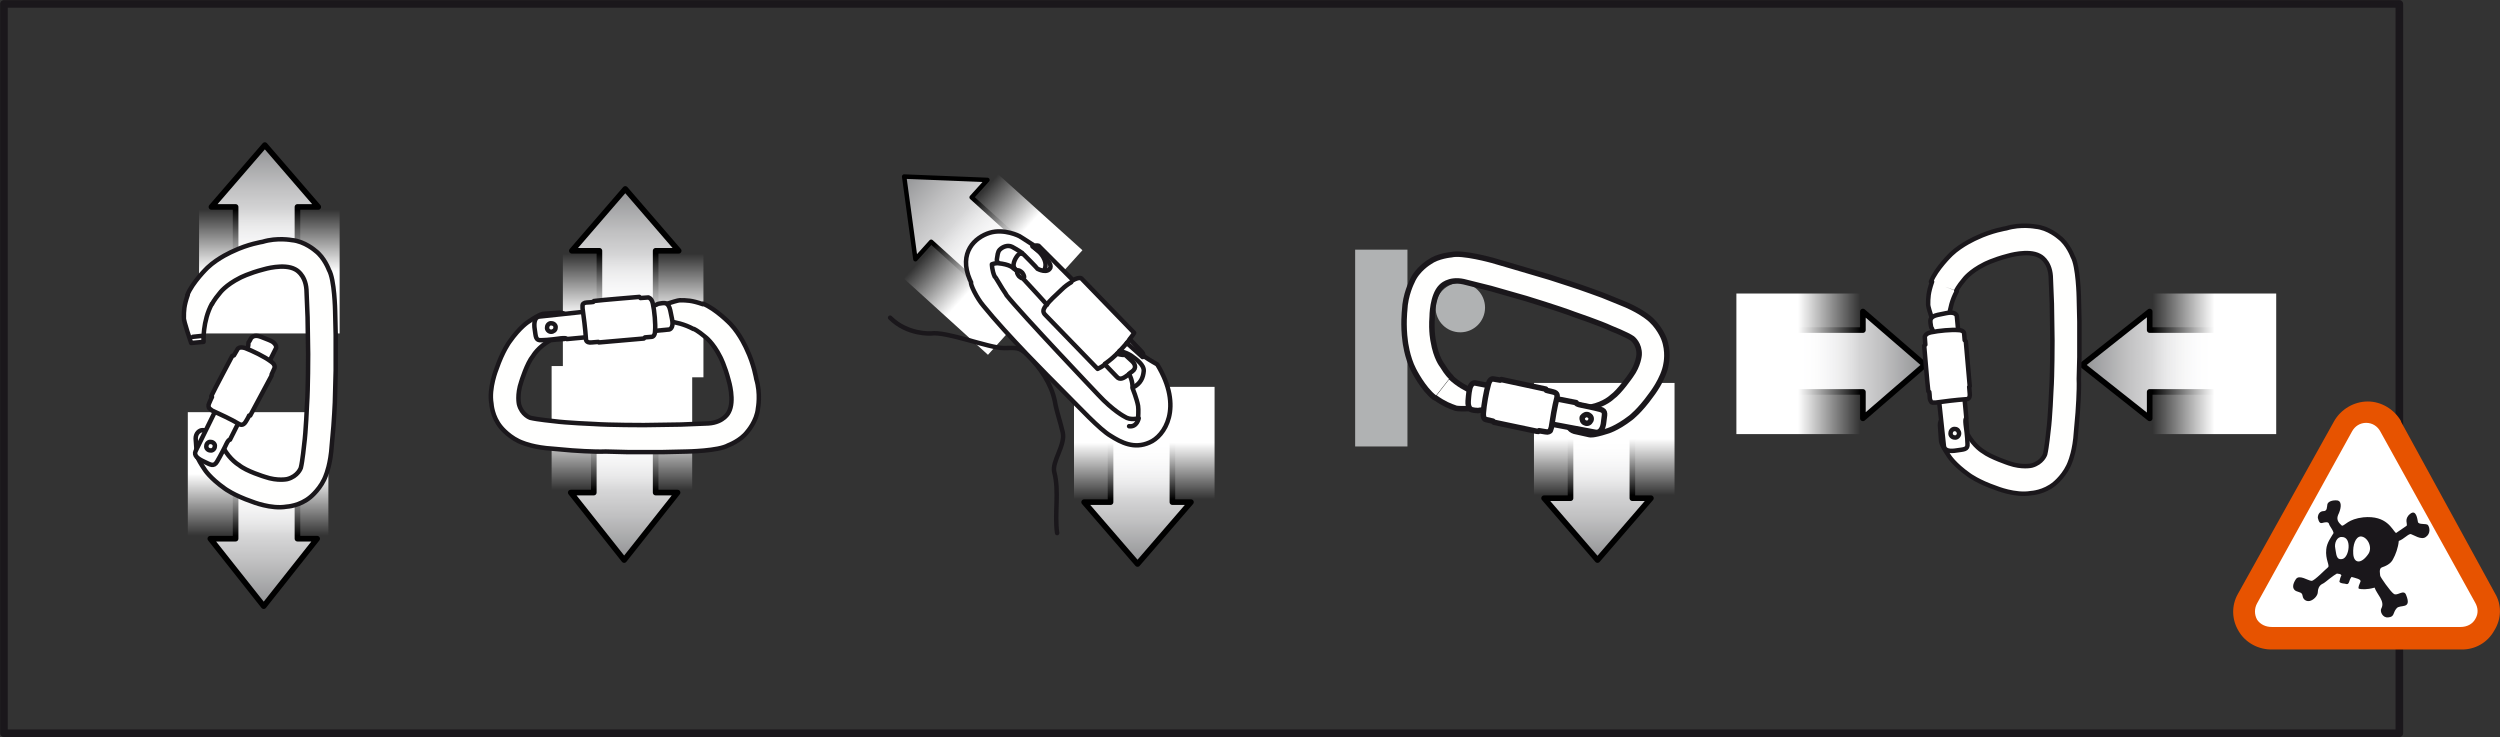 <?xml version="1.0" encoding="utf-8"?>
<!-- Generator: Adobe Illustrator 21.0.0, SVG Export Plug-In . SVG Version: 6.00 Build 0)  -->
<svg version="1.1" id="Calque_1" xmlns="http://www.w3.org/2000/svg" xmlns:xlink="http://www.w3.org/1999/xlink" x="0px" y="0px"
	 viewBox="0 0 444.6 131.1" style="enable-background:new 0 0 444.6 131.1;" xml:space="preserve">
<rect x="0" y="0" width="444.6" height="131.1" fill="#333333" stroke="none"/>
<style type="text/css">
	.st0{fill:none;stroke:#1A171B;stroke-width:1.352;stroke-linecap:round;stroke-linejoin:round;}
	.st1{fill:#E75300;}
	.st2{fill:#FFFFFF;}
	.st3{fill:#1A171B;}
	.st4{fill:url(#SVGID_1_);stroke:#000000;stroke-linecap:round;stroke-linejoin:round;stroke-miterlimit:10;}
	.st5{fill:url(#SVGID_2_);}
	.st6{fill:url(#SVGID_3_);stroke:#000000;stroke-linecap:round;stroke-linejoin:round;stroke-miterlimit:10;}
	.st7{fill:url(#SVGID_4_);}
	.st8{fill:#FFFFFE;stroke:#1A171B;stroke-width:0.8;stroke-linecap:round;stroke-linejoin:round;}
	.st9{fill:#FFFFFF;stroke:#1A171B;stroke-width:0.8;stroke-linecap:round;stroke-linejoin:round;}
	.st10{fill:url(#SVGID_5_);stroke:#000000;stroke-linecap:round;stroke-linejoin:round;stroke-miterlimit:10;}
	.st11{fill:url(#SVGID_6_);}
	.st12{fill:url(#SVGID_7_);stroke:#000000;stroke-linecap:round;stroke-linejoin:round;stroke-miterlimit:10;}
	.st13{fill:url(#SVGID_8_);}
	.st14{fill:url(#SVGID_9_);stroke:#000000;stroke-linecap:round;stroke-linejoin:round;stroke-miterlimit:10;}
	.st15{fill:url(#SVGID_10_);}
	.st16{fill:url(#SVGID_11_);stroke:#000000;stroke-linecap:round;stroke-linejoin:round;stroke-miterlimit:10;}
	.st17{fill:url(#SVGID_12_);}
	.st18{fill:url(#SVGID_13_);stroke:#000000;stroke-linecap:round;stroke-linejoin:round;stroke-miterlimit:10;}
	.st19{fill:url(#SVGID_14_);}
	.st20{fill:url(#SVGID_15_);stroke:#000000;stroke-width:0.8;stroke-linecap:round;stroke-linejoin:round;stroke-miterlimit:10;}
	.st21{fill:url(#SVGID_16_);}
	.st22{fill:none;stroke:#1A171B;stroke-width:0.8;stroke-linecap:round;stroke-linejoin:round;}
	.st23{fill:url(#SVGID_17_);stroke:#000000;stroke-linecap:round;stroke-linejoin:round;stroke-miterlimit:10;}
	.st24{fill:url(#SVGID_18_);}
	.st25{fill:#B0B2B3;}
	.st26{fill:#FFFFFE;stroke:#1A171B;stroke-width:0.98;stroke-linecap:round;stroke-linejoin:round;}
	.st27{fill:#FFFFFF;stroke:#1A171B;stroke-width:0.98;stroke-linecap:round;stroke-linejoin:round;}
</style>
<rect x="0.7" y="0.7" class="st0" width="426" height="129.7"/>
<g>
	<g>
		<g>
			<g>
				<path class="st1" d="M443.7,105.5L427,75l0,0v-0.1c-1.2-2.1-3.5-3.5-5.9-3.5c-2.5,0-4.8,1.4-6,3.5l0,0l0,0L398,105.6
					c-1.2,2.1-1.1,4.6,0.1,6.6c1.2,2.1,3.6,3.4,6.1,3.3H404h33.7h-0.1c2.5,0.1,4.8-1.2,6-3.4C444.9,110,444.9,107.5,443.7,105.5z"/>
			</g>
			<path class="st2" d="M440.2,107.2c0.5,0.9,0.6,1.9,0,2.9c-0.5,0.9-1.5,1.4-2.6,1.4H404c-1,0-2-0.4-2.6-1.3c-0.5-0.9-0.5-2,0-2.9
				l16.9-30.6c0.5-0.9,1.4-1.5,2.5-1.5s2,0.6,2.5,1.5L440.2,107.2z"/>
		</g>
	</g>
	<path class="st3" d="M431.8,93.4c-0.3-0.4-1.7,0-1.8-0.6c-0.1-0.5-0.3-2.3-1.4-1.4c-1.1,0.9-0.4,1.8-0.6,2.1
		c-0.3,0.2-1.2,0.8-1.9,1.3c-0.7-0.6-1.6-3.2-5.8-2.8c-2.7,0.3-3.3,1.5-3.8,1.5c-0.4-0.4-1.1-0.9-0.7-1.9c0.5-1,0.8-2.4-0.1-2.6
		c-0.9-0.1-1.7,0.2-1.8,0.7s0,1.2-0.7,1.2c-0.5,0-1,0.4-1,1.2c0.2,0.8,0.4,1,0.8,0.9c0.4-0.1,1.1-0.3,1.2,0.2c0.1,0.4,0.7,1,0.8,1.6
		c-0.4,0.7-1.2,1.7-1.3,2.9c-0.2,1.8,0.7,2.9,0.3,3.2c-0.4,0.3-2.4,2.4-2.9,2.4c-0.6,0-2.2-1.2-2.8-0.3c-0.6,0.9-0.7,1.7,0,2.1
		c0.7,0.3,1.1,0.2,1.2,0.9c0.1,0.7,0.8,1.1,1.5,0.8c0.7-0.3,1.2-1,1.2-1.5s0.2-1.1,0.7-1.4c0.5-0.2,1.1-0.8,1.4-1
		c0.5-0.4,1.1-0.8,1.3-0.9c0.4,0.1,0.6,0,0.8,0.3c-0.2,0.4-0.3,0.8-0.3,0.9c-0.1,0.2-0.2,0.5,0.9,0.6c0.4,0.1,0.6,0.2,0.8-0.4
		c0.1-0.3,0.1-0.4,0.4-0.8c0.7,0.2,1.7,0.4,1.6,0.8c-0.2,0.5-0.5,1.1-0.3,1.3c0.5,0.1,1.4,0.2,2.8-0.2c0.4,1.2,1.9,2.4,1.2,3.7
		c-0.3,0.5,0.2,1.7,1.2,1.6c1.2-0.1,0.8-0.8,1.5-1.6c0.6-0.8,2.8,0.3,1.7-2.4c-0.4-1.1-1.6,0.3-2.2-0.2c-0.6-0.4-2.4-3-2.4-3.2
		s-0.3-1.3,0.3-1.5s1.6-0.6,2-1.5c0.4-0.7,0.9-2,1-3.2c0.9-0.3,1.8-1.4,2.2-1.2c0.4,0.1,1.8,1.1,2.6,0.5
		C432.3,94.9,432.1,93.8,431.8,93.4z M416.6,99.4c-1.2,0.3-1.1-1-1.3-1.9c-0.2-0.9,0.3-2.1,1.2-2C418.3,95.5,417.8,99.1,416.6,99.4z
		 M421.2,98.5c-1.3,1.9-2.6,1.7-2.7,0c-0.1-1.6,0.4-3,1.3-3.1C421,95.4,422,97.3,421.2,98.5z"/>
</g>
<g>
	
		<linearGradient id="SVGID_1_" gradientUnits="userSpaceOnUse" x1="612.895" y1="-208.495" x2="612.895" y2="-231.995" gradientTransform="matrix(-1 0 0 -1 659.989 -182.713)">
		<stop  offset="0" style="stop-color:#919294"/>
		<stop  offset="0.321" style="stop-color:#C0C0C1"/>
		<stop  offset="0.609" style="stop-color:#E2E2E3"/>
		<stop  offset="0.845" style="stop-color:#F7F7F8"/>
		<stop  offset="1" style="stop-color:#FFFFFF"/>
	</linearGradient>
	<polyline class="st4" points="41.9,49.3 41.9,36.8 37.6,36.8 47.1,25.8 47.1,25.8 56.6,36.8 52.9,36.8 52.9,49.3 	"/>
	<g>
		
			<linearGradient id="SVGID_2_" gradientUnits="userSpaceOnUse" x1="-114.983" y1="-429.596" x2="-114.983" y2="-451.596" gradientTransform="matrix(1 0 0 1 162.928 488.878)">
			<stop  offset="0.498" style="stop-color:#FFFFFF"/>
			<stop  offset="1" style="stop-color:#FFFFFF;stop-opacity:0"/>
		</linearGradient>
		<rect x="35.4" y="37.3" class="st5" width="25" height="22"/>
	</g>
	
		<linearGradient id="SVGID_3_" gradientUnits="userSpaceOnUse" x1="1046.58" y1="764.149" x2="1046.58" y2="739.649" gradientTransform="matrix(1 0 0 1 -999.646 -656.367)">
		<stop  offset="0" style="stop-color:#919294"/>
		<stop  offset="0.321" style="stop-color:#C0C0C1"/>
		<stop  offset="0.609" style="stop-color:#E2E2E3"/>
		<stop  offset="0.845" style="stop-color:#F7F7F8"/>
		<stop  offset="1" style="stop-color:#FFFFFF"/>
	</linearGradient>
	<polyline class="st6" points="52.9,83.3 52.9,95.8 56.4,95.8 46.9,107.8 46.9,107.8 37.4,95.8 41.9,95.8 41.9,83.3 	"/>
	<g>
		
			<linearGradient id="SVGID_4_" gradientUnits="userSpaceOnUse" x1="-548.53" y1="-1401.24" x2="-548.53" y2="-1423.24" gradientTransform="matrix(-1 0 0 -1 -502.585 -1327.958)">
			<stop  offset="0.498" style="stop-color:#FFFFFF"/>
			<stop  offset="1" style="stop-color:#FFFFFF;stop-opacity:0"/>
		</linearGradient>
		<rect x="33.4" y="73.3" class="st7" width="25" height="22"/>
	</g>
	<g>
		<g>
			<g>
				<g>
					<path class="st8" d="M33.4,52.4c-0.7,2-0.7,2.9-0.7,4.1C32.6,57,34,61,34,61l2.2-0.2c0,0-0.2-3.7,1.5-6.8 M34.3,59.9l1.9-0.2
						 M37.7,54.1c0,0,0.3-0.7,1.4-2c0,0,1-1.4,3.6-2.7c0,0,1.5-0.8,4.2-1.5c0,0,3.6-1.1,5.6,0c0,0,1.8,0.8,2,3.6l0.2,4.9l0.1,6.6
						c0,0,0,6.1-0.2,8.9c0,0-0.2,4.9-0.5,7.1c0,0-0.3,3-0.6,4.2c0,0-0.5,1.5-2.4,2c0,0-1.7,0.4-4-0.4c0,0-3.3-1-4.6-2.1
						c0,0-1.6-0.9-2.8-3.1l-0.1-0.9c0-0.5-0.1-1-0.1-1.4c0-0.4-0.3-0.7-1.2-0.7c-0.9,0-1.8-0.1-2.3-0.1c-0.5,0-1.2,0.5-1.2,1.5
						l0.2,2.8c0,0-0.1,0.5,1.4,2.7c0,0,0.9,1.5,3.6,3.4c0,0,1.6,1.2,4.8,2.3c0,0,3.4,1.4,6.2,0.9c0,0,2.3-0.1,4.2-1.7
						c0,0,2-1.6,2.8-4c0,0,0.8-1.9,1-5.2l0.3-3.4c0,0,0.3-4,0.3-6l0.1-3.9l0-6.3l-0.1-4.3c0,0-0.1-5.6-1.1-7.3c0,0-0.8-2.2-2.4-3.4
						c0,0-1.9-1.7-4.2-1.9c0,0-2.6-0.5-5.2,0.3c0,0-2.6,0.4-5.3,1.7c0,0-2.6,1.1-4.5,2.9c0,0-2.7,2.6-3.6,4.9"/>
				</g>
			</g>
		</g>
		<path class="st8" d="M49.1,61.9c0,0,0.2-0.5-0.6-1.1c-0.3-0.2-0.8-0.4-2.1-0.9c-1.3-0.5-1.7,0.2-1.8,0.3c0,0-0.1,0.3-0.4,0.7
			c-0.1,0.3,0.1,0.5-0.3,1.3c-0.5,1-0.6,0.7-0.9,1.3c-2.8,5.7-8.2,16.7-8.2,16.7c-0.4,0.8,0.4,1.4,1.5,1.9c1.1,0.5,1.7,1,2.3,0
			c0.6-1,1.5-2.8,1.5-2.8s0.5-1.2,0.8-1.1L49.1,61.9z"/>
		<g>
			<g>
				<path class="st9" d="M43.6,61.9c-1-0.3-1.3,0.1-1.3,0.1l-0.7,1.2l-0.3,0.1c0,0-3.4,6.4-3.6,6.9c-0.3,0.5,0,0.4,0,0.4
					s-0.3,0.6-0.5,1.1c-0.2,0.4-0.1,0.7,0,0.9l0.5,0.4c1.3,0.6,3.5,1.6,4.8,2.4c0.2,0.1,0.7,0.4,1.2-0.4c0.5-0.8,0.6-1.1,0.6-1.1
					l0.2,0l3.8-7.1l0-0.2l0.5-1.1c0,0,0.3-0.6-0.6-1.2C47,63.4,44.9,62.4,43.6,61.9z"/>
			</g>
		</g>
		<path class="st8" d="M38.2,79.4c0,0.4-0.4,0.8-0.8,0.7c-0.4,0-0.8-0.4-0.7-0.8c0-0.4,0.4-0.8,0.8-0.7C37.9,78.6,38.3,79,38.2,79.4
			"/>
	</g>
</g>
<g>
	
		<linearGradient id="SVGID_5_" gradientUnits="userSpaceOnUse" x1="548.808" y1="-216.36" x2="548.808" y2="-239.86" gradientTransform="matrix(-1 0 0 -1 659.989 -182.713)">
		<stop  offset="0" style="stop-color:#919294"/>
		<stop  offset="0.321" style="stop-color:#C0C0C1"/>
		<stop  offset="0.609" style="stop-color:#E2E2E3"/>
		<stop  offset="0.845" style="stop-color:#F7F7F8"/>
		<stop  offset="1" style="stop-color:#FFFFFF"/>
	</linearGradient>
	<polyline class="st10" points="106.6,57.1 106.6,44.6 101.7,44.6 111.2,33.6 111.2,33.6 120.7,44.6 116.6,44.6 116.6,57.1 	"/>
	<g>
		
			<linearGradient id="SVGID_6_" gradientUnits="userSpaceOnUse" x1="-50.331" y1="-421.731" x2="-50.331" y2="-443.731" gradientTransform="matrix(1 0 0 1 162.928 488.878)">
			<stop  offset="0.498" style="stop-color:#FFFFFF"/>
			<stop  offset="1" style="stop-color:#FFFFFF;stop-opacity:0"/>
		</linearGradient>
		<rect x="100.1" y="45.1" class="st11" width="25" height="22"/>
	</g>
	
		<linearGradient id="SVGID_7_" gradientUnits="userSpaceOnUse" x1="1110.668" y1="756.015" x2="1110.668" y2="731.515" gradientTransform="matrix(1 0 0 1 -999.646 -656.367)">
		<stop  offset="0" style="stop-color:#919294"/>
		<stop  offset="0.321" style="stop-color:#C0C0C1"/>
		<stop  offset="0.609" style="stop-color:#E2E2E3"/>
		<stop  offset="0.845" style="stop-color:#F7F7F8"/>
		<stop  offset="1" style="stop-color:#FFFFFF"/>
	</linearGradient>
	<polyline class="st12" points="116.6,75.1 116.6,87.6 120.5,87.6 111,99.6 111,99.6 101.5,87.6 105.6,87.6 105.6,75.1 	"/>
	<g>
		
			<linearGradient id="SVGID_8_" gradientUnits="userSpaceOnUse" x1="-613.182" y1="-1393.105" x2="-613.182" y2="-1415.105" gradientTransform="matrix(-1 0 0 -1 -502.585 -1327.958)">
			<stop  offset="0.498" style="stop-color:#FFFFFF"/>
			<stop  offset="1" style="stop-color:#FFFFFF;stop-opacity:0"/>
		</linearGradient>
		<rect x="98.1" y="65.1" class="st13" width="25" height="22"/>
	</g>
	<g>
		<g>
			<g>
				<path class="st8" d="M125,54.1c-2-0.7-2.9-0.7-4.1-0.7c-0.6,0-4.6,1.4-4.6,1.4l0.2,2.2c0,0,3.7-0.2,6.8,1.5 M117.5,55.1l0.2,1.9
					 M123.4,58.5c0,0,0.7,0.3,2,1.4c0,0,1.4,1,2.7,3.6c0,0,0.8,1.5,1.5,4.2c0,0,1.1,3.6,0,5.6c0,0-0.8,1.8-3.6,2l-4.9,0.2l-6.6,0.1
					c0,0-6.1,0-8.9-0.2c0,0-4.9-0.2-7.1-0.5c0,0-3-0.3-4.2-0.6c0,0-1.5-0.5-2-2.4c0,0-0.4-1.7,0.4-4c0,0,1-3.3,2.1-4.6
					c0,0,0.9-1.6,3.1-2.8l0.9-0.1c0.5,0,1-0.1,1.4-0.1c0.4,0,0.7-0.3,0.7-1.2c0-0.9,0.1-1.8,0.1-2.3c0-0.5-0.5-1.2-1.5-1.2l-2.8,0.2
					c0,0-0.5-0.1-2.7,1.4c0,0-1.5,0.9-3.4,3.6c0,0-1.2,1.6-2.3,4.8c0,0-1.4,3.4-0.9,6.2c0,0,0.1,2.3,1.7,4.2c0,0,1.6,2,4,2.8
					c0,0,1.9,0.8,5.2,1l3.4,0.3c0,0,4,0.3,6,0.2l3.9,0.1l6.3,0l4.3-0.1c0,0,5.6-0.1,7.3-1.1c0,0,2.2-0.8,3.4-2.4
					c0,0,1.7-1.9,1.9-4.2c0,0,0.5-2.6-0.3-5.2c0,0-0.4-2.6-1.7-5.3c0,0-1.1-2.6-2.9-4.5c0,0-2.6-2.7-4.9-3.6"/>
			</g>
		</g>
	</g>
	<path class="st8" d="M119,58.6c0,0,0.6-0.1,0.6-1.1c0-0.4-0.1-0.9-0.4-2.3c-0.3-1.4-1-1.3-1.2-1.3c0,0-0.3,0-0.8,0.1
		c-0.3,0-0.4,0.3-1.2,0.4c-1.1,0.1-1-0.2-1.6-0.1c-6.3,0.7-18.5,2-18.5,2c-0.8,0.1-1,1.1-0.8,2.3c0.2,1.2,0.1,2,1.2,1.9
		c1.1,0,3.2-0.3,3.2-0.3s1.3-0.2,1.3,0.1L119,58.6z"/>
	<g>
		<g>
			<path class="st9" d="M116.1,54c-0.2-1-0.8-1.1-0.8-1.1l-1.4,0.1l-0.2-0.2c0,0-7.2,0.6-7.8,0.7c-0.5,0-0.4,0.2-0.4,0.2
				s-0.7,0.1-1.2,0.1c-0.4,0-0.7,0.3-0.7,0.4l0,0.6c0.2,1.4,0.5,3.8,0.6,5.4c0,0.2,0,0.8,1,0.7c1-0.1,1.2-0.1,1.2-0.1l0.1,0.1l8-0.7
				l0.2-0.2l1.2-0.1c0,0,0.6,0,0.6-1.1C116.6,57.7,116.4,55.3,116.1,54z"/>
		</g>
	</g>
	<path class="st8" d="M98,59c-0.4,0-0.8-0.4-0.7-0.8c0-0.4,0.4-0.8,0.8-0.7c0.4,0,0.8,0.4,0.7,0.8C98.8,58.7,98.4,59,98,59"/>
</g>
<g>
	
		<linearGradient id="SVGID_9_" gradientUnits="userSpaceOnUse" x1="287.139" y1="225.881" x2="287.139" y2="202.381" gradientTransform="matrix(0 -1 1 0 116.416 352.022)">
		<stop  offset="0" style="stop-color:#919294"/>
		<stop  offset="0.321" style="stop-color:#C0C0C1"/>
		<stop  offset="0.609" style="stop-color:#E2E2E3"/>
		<stop  offset="0.845" style="stop-color:#F7F7F8"/>
		<stop  offset="1" style="stop-color:#FFFFFF"/>
	</linearGradient>
	<polyline class="st14" points="318.8,58.7 331.3,58.7 331.3,55.4 342.3,64.9 342.3,64.9 331.3,74.4 331.3,69.7 318.8,69.7 	"/>
	<g>
		
			<linearGradient id="SVGID_10_" gradientUnits="userSpaceOnUse" x1="209.735" y1="-863.971" x2="209.735" y2="-885.971" gradientTransform="matrix(0 1 -1 0 -555.173 -145.039)">
			<stop  offset="0.498" style="stop-color:#FFFFFF"/>
			<stop  offset="1" style="stop-color:#FFFFFF;stop-opacity:0"/>
		</linearGradient>
		<rect x="308.8" y="52.2" class="st15" width="22" height="25"/>
	</g>
	
		<linearGradient id="SVGID_11_" gradientUnits="userSpaceOnUse" x1="287.139" y1="-194.353" x2="287.139" y2="-218.853" gradientTransform="matrix(0 -1 -1 0 175.944 352.022)">
		<stop  offset="0" style="stop-color:#919294"/>
		<stop  offset="0.321" style="stop-color:#C0C0C1"/>
		<stop  offset="0.609" style="stop-color:#E2E2E3"/>
		<stop  offset="0.845" style="stop-color:#F7F7F8"/>
		<stop  offset="1" style="stop-color:#FFFFFF"/>
	</linearGradient>
	<polyline class="st16" points="394.8,58.7 382.3,58.7 382.3,55.4 370.3,64.9 370.3,64.9 382.3,74.4 382.3,69.7 394.8,69.7 	"/>
	<g>
		
			<linearGradient id="SVGID_12_" gradientUnits="userSpaceOnUse" x1="209.735" y1="-442.736" x2="209.735" y2="-464.736" gradientTransform="matrix(0 1 1 0 847.534 -145.039)">
			<stop  offset="0.498" style="stop-color:#FFFFFF"/>
			<stop  offset="1" style="stop-color:#FFFFFF;stop-opacity:0"/>
		</linearGradient>
		<rect x="382.8" y="52.2" class="st17" width="22" height="25"/>
	</g>
	<g>
		<g>
			<g>
				<path class="st8" d="M343.6,50.1c-0.7,2-0.7,2.9-0.7,4.1c0,0.6,1.4,4.6,1.4,4.6l2.2-0.2c0,0-0.2-3.8,1.5-6.8 M344.5,57.6
					l1.9-0.2 M347.9,51.7c0,0,0.3-0.7,1.4-2c0,0,1-1.4,3.6-2.7c0,0,1.5-0.8,4.2-1.5c0,0,3.6-1.1,5.6,0c0,0,1.8,0.8,2,3.6l0.2,4.9
					l0.1,6.6c0,0,0,6.1-0.2,8.9c0,0-0.2,4.9-0.5,7.1c0,0-0.3,3-0.6,4.2c0,0-0.5,1.5-2.4,2c0,0-1.7,0.4-4-0.4c0,0-3.3-1.1-4.6-2.1
					c0,0-1.6-0.9-2.8-3.1l-0.1-0.9c0-0.5-0.1-1-0.1-1.4c0-0.4-0.3-0.7-1.2-0.7c-0.9,0-1.8-0.1-2.3-0.1s-1.2,0.5-1.2,1.5l0.2,2.8
					c0,0-0.1,0.5,1.4,2.7c0,0,0.9,1.5,3.6,3.4c0,0,1.6,1.2,4.8,2.3c0,0,3.4,1.4,6.2,0.9c0,0,2.3-0.1,4.2-1.7c0,0,2-1.6,2.8-4
					c0,0,0.8-1.9,1-5.2l0.3-3.4c0,0,0.3-4,0.2-6l0.1-3.9l0-6.3l-0.1-4.3c0,0-0.1-5.6-1.1-7.3c0,0-0.8-2.2-2.4-3.4
					c0,0-1.9-1.7-4.2-1.9c0,0-2.6-0.5-5.2,0.3c0,0-2.6,0.4-5.3,1.7c0,0-2.6,1.1-4.5,2.9c0,0-2.7,2.6-3.6,4.9"/>
			</g>
		</g>
	</g>
	<path class="st8" d="M348,56.2c0,0-0.1-0.6-1.1-0.6c-0.4,0-0.9,0.1-2.3,0.4c-1.4,0.3-1.3,1-1.3,1.2c0,0,0,0.3,0.1,0.8
		c0,0.3,0.3,0.4,0.4,1.2c0.1,1.1-0.2,1-0.1,1.6c0.7,6.3,2,18.5,2,18.5c0.1,0.9,1.1,1,2.3,0.8c1.2-0.2,2-0.1,1.9-1.2
		c0-1.1-0.3-3.2-0.3-3.2s-0.2-1.3,0.1-1.3L348,56.2z"/>
	<g>
		<g>
			<path class="st9" d="M343.4,59.1c-1,0.2-1.1,0.8-1.1,0.8l0.1,1.4l-0.2,0.2c0,0,0.6,7.2,0.7,7.8c0,0.5,0.2,0.4,0.2,0.4
				s0.1,0.7,0.1,1.2c0.1,0.4,0.3,0.7,0.4,0.7l0.6,0c1.4-0.2,3.8-0.5,5.4-0.6c0.2,0,0.8,0,0.7-1c-0.1-1-0.1-1.2-0.1-1.2l0.1-0.1
				l-0.7-8l-0.2-0.2l-0.1-1.2c0,0,0-0.6-1.1-0.6C347.1,58.6,344.8,58.8,343.4,59.1z"/>
		</g>
	</g>
	<path class="st8" d="M348.4,77.1c0,0.4-0.4,0.8-0.8,0.7c-0.4,0-0.8-0.4-0.7-0.8c0-0.4,0.4-0.8,0.8-0.7
		C348.1,76.3,348.4,76.7,348.4,77.1"/>
</g>
<g>
	
		<linearGradient id="SVGID_13_" gradientUnits="userSpaceOnUse" x1="477.715" y1="660.419" x2="477.715" y2="636.919" gradientTransform="matrix(-1 0 0 1 680.012 -560.162)">
		<stop  offset="0" style="stop-color:#919294"/>
		<stop  offset="0.321" style="stop-color:#C0C0C1"/>
		<stop  offset="0.609" style="stop-color:#E2E2E3"/>
		<stop  offset="0.845" style="stop-color:#F7F7F8"/>
		<stop  offset="1" style="stop-color:#FFFFFF"/>
	</linearGradient>
	<polyline class="st18" points="197.5,76.8 197.5,89.3 192.8,89.3 202.3,100.3 202.3,100.3 211.8,89.3 208.5,89.3 208.5,76.8 	"/>
	<g>
		
			<linearGradient id="SVGID_14_" gradientUnits="userSpaceOnUse" x1="20.502" y1="-1300.508" x2="20.502" y2="-1320.508" gradientTransform="matrix(1 0 0 -1 182.952 -1231.751)">
			<stop  offset="0.498" style="stop-color:#FFFFFF"/>
			<stop  offset="1" style="stop-color:#FFFFFF;stop-opacity:0"/>
		</linearGradient>
		<rect x="191" y="68.8" class="st19" width="25" height="20"/>
	</g>
	
		<linearGradient id="SVGID_15_" gradientUnits="userSpaceOnUse" x1="656.654" y1="-329.562" x2="656.654" y2="-353.646" gradientTransform="matrix(0.672 -0.74 -0.74 -0.672 -524.664 295.944)">
		<stop  offset="0" style="stop-color:#919294"/>
		<stop  offset="0.321" style="stop-color:#C0C0C1"/>
		<stop  offset="0.609" style="stop-color:#E2E2E3"/>
		<stop  offset="0.845" style="stop-color:#F7F7F8"/>
		<stop  offset="1" style="stop-color:#FFFFFF"/>
	</linearGradient>
	<polyline class="st20" points="182.2,43.6 172.8,35.1 175.6,32 160.8,31.4 160.8,31.4 162.8,46.1 165.6,43 175,51.5 	"/>
	<g>
		
			<linearGradient id="SVGID_16_" gradientUnits="userSpaceOnUse" x1="-159.084" y1="-309.797" x2="-159.084" y2="-330.125" gradientTransform="matrix(-0.672 0.74 0.74 0.672 306.467 379.837)">
			<stop  offset="0.498" style="stop-color:#FFFFFF"/>
			<stop  offset="1" style="stop-color:#FFFFFF;stop-opacity:0"/>
		</linearGradient>
		<polygon class="st21" points="175.7,63.1 192.5,44.5 177.4,30.9 160.6,49.4 		"/>
	</g>
	<path class="st22" d="M188,94.8c-0.5-3.4,0.4-7.4-0.5-10.8c-0.5-1.9,2-4.8,1.5-7.1c-0.4-1.8-1.1-3.7-1.4-5.5
		c-0.6-3.1-2.6-6-4.8-8.2c-1.6-1.6-2.1-1.3-4.3-1.3c-2.6,0-10.2-3-12.9-2.6c0,0-4.2,0.3-7.3-2.8"/>
	<path class="st22" d="M200.8,60.5"/>
	<path class="st9" d="M174.9,54.4c4.3,5.3,11.5,12.5,13.9,14.9c3.2,3.2,6.8,7.1,8.7,8.2c1.9,1.2,4.2,2.4,6.9,1.2
		c2.7-1.1,6.1-6.2,1.4-13.9c0,0-1.1-0.6-2.3-1.4l-0.2-0.2c0.1-0.2-0.1-0.5-0.3-0.7c-0.2-0.2-2.1-2.2-2.1-2.2l0,0
		c0.5-0.6,0.8-1.1,0.8-1.1l-9.4-9.7c0,0-0.4-0.3-1.6,0.4l0-0.2l-6-6c-0.3-0.1-0.8,0-0.8,0l-0.1-0.1c-1.2-0.8-2.5-1.6-2.5-1.6
		s-2.7-1.4-5.3-0.6c-2.6,0.8-5.6,3.5-3.5,8.4c0.1,0.1,0.1,0.3,0.2,0.4C172.5,50.5,173.7,53,174.9,54.4z"/>
	<path class="st22" d="M200.8,60.5"/>
	<path class="st22" d="M178.9,52.3c0,0.1,0.1,0.1,0.1,0.2c2.7,3.4,16.3,17.7,16.3,17.7c2.7,2.9,4.7,3.9,4.7,3.9
		c1,0.7,2.4,0.3,2.4,0.3s0.1-1.6,0-2.2c-0.2-1.2-1-3.2-1-3.2c0.1-1.2-0.6-2.5-0.6-2.5l-0.1,0.1c-0.8,0.6-1.5,1.1-2.1,0.4
		c-0.8-0.8-2.1-2.2-2.1-2.2l-0.1,0.1c-0.4,0.3-0.8,0.5-1.2,0.7l-9.4-9.7c-0.4-0.5-0.3-0.9,0.3-1.7h0.1c0,0-2.6-2.9-4.3-4.7l0.1,0
		c-0.1,0.1-0.5-0.1-0.8-0.4c-0.3-0.4-0.4-0.7-0.3-0.9l-0.7-0.5c0,0-0.5-0.7-2.8-0.9c-0.5,0-1,0.2-1,0.2s0,1.1,0.5,2.2
		C177,49.1,178.1,51.2,178.9,52.3z"/>
	<path class="st22" d="M199.1,62.4c0,0,1,0.2,2,0.8c1,0.7,2.4,1.7,2.3,2.8c-0.1,1.1-0.5,2.2-1.9,2.9"/>
	<path class="st22" d="M186.2,54.1c0.5-0.6,1.3-1.4,2.5-2.5c0.7-0.7,1.3-1.1,1.8-1.4"/>
	<path class="st22" d="M198.7,62.9c0,0,0.7,0.3,1.4,0.2c0,0,1,0.9,1.3,1.2c0.3,0.3,0.9,1.1-0.1,1.8c-0.2,0.1-0.3,0.2-0.5,0.4"/>
	<path class="st22" d="M200.8,60.5c-0.9,1.1-2.4,2.9-4.3,4.2"/>
	<path class="st22" d="M180.9,48.2c-0.2-0.2-0.3-0.3-0.4-0.4c-0.6-0.6,0-1.8,0.5-2.4c0.5-0.6,1.1-0.1,1.1-0.1s2.3,2.3,2.4,2.5
		c0.2,0.1,1.8,0.9,2.3-0.2c0.4-1.1-3-3.7-3-3.7"/>
	<path class="st22" d="M181,48.1c0.1-0.1,0.5,0.1,0.8,0.4c0.3,0.4,0.4,0.8,0.3,0.9"/>
	<path class="st22" d="M183.6,43.8c0.6,0.5,1.2,0.9,1.5,1.3c0.8,1,1.1,2,0.6,3"/>
	<path class="st22" d="M202.5,74.4c0,0-0.3,1.6-1.7,1.4"/>
	<line class="st22" x1="203.2" y1="63.5" x2="200.4" y2="61"/>
	<path class="st22" d="M177.5,46.7c0,0-0.3-0.2-0.2-0.7s0.1-1.2,0.5-1.6c0.5-0.5,1.4-0.9,2.2-0.5c0,0,1.1,0.6,1.8,1.1"/>
</g>
<g>
	
		<linearGradient id="SVGID_17_" gradientUnits="userSpaceOnUse" x1="395.899" y1="659.739" x2="395.899" y2="636.239" gradientTransform="matrix(-1 0 0 1 680.012 -560.162)">
		<stop  offset="0" style="stop-color:#919294"/>
		<stop  offset="0.321" style="stop-color:#C0C0C1"/>
		<stop  offset="0.609" style="stop-color:#E2E2E3"/>
		<stop  offset="0.845" style="stop-color:#F7F7F8"/>
		<stop  offset="1" style="stop-color:#FFFFFF"/>
	</linearGradient>
	<polyline class="st23" points="279.3,76.1 279.3,88.6 274.6,88.6 284.1,99.6 284.1,99.6 293.6,88.6 290.3,88.6 290.3,76.1 	"/>
	<g>
		
			<linearGradient id="SVGID_18_" gradientUnits="userSpaceOnUse" x1="102.318" y1="-1299.828" x2="102.318" y2="-1319.828" gradientTransform="matrix(1 0 0 -1 182.952 -1231.751)">
			<stop  offset="0.498" style="stop-color:#FFFFFF"/>
			<stop  offset="1" style="stop-color:#FFFFFF;stop-opacity:0"/>
		</linearGradient>
		<rect x="272.8" y="68.1" class="st24" width="25" height="20"/>
	</g>
	<rect x="241" y="44.4" class="st25" width="9.3" height="35"/>
	<ellipse class="st25" cx="259.7" cy="54.7" rx="4.4" ry="4.4"/>
	<g>
		<path class="st26" d="M255.2,70.7c1.7,1.2,2.6,1.5,3.7,1.9c0.6,0.2,4.8,0,4.8,0l0.4-2.2c0,0-3.6-0.9-6.1-3.3"/>
		<path class="st26" d="M258,67c0,0-0.6-0.5-1.5-2c0,0-1.1-1.3-1.6-4.3c0,0-0.4-1.7-0.2-4.4c0,0,0-3.7,1.6-5.3c0,0,1.3-1.5,4-0.9
			l4.8,1.2l6.3,1.8c0,0,5.9,1.8,8.5,2.8c0,0,4.7,1.6,6.6,2.5c0,0,2.8,1.1,3.8,1.8c0,0,1.3,1,1.2,2.9c0,0-0.1,1.8-1.5,3.7
			c0,0-2,2.9-3.3,3.8c0,0-1.3,1.3-3.8,1.8l-0.9-0.1c-0.4-0.1-1-0.2-1.4-0.3c-0.4-0.1-0.8,0.1-1,0.9c-0.2,0.8-0.6,1.7-0.7,2.2
			c-0.1,0.5,0.1,1.3,1.1,1.6l2.7,0.6c0,0,0.5,0.2,3-0.6c0,0,1.7-0.4,4.3-2.4c0,0,1.6-1.2,3.6-4c0,0,2.3-2.9,2.7-5.6
			c0,0,0.5-2.2-0.4-4.5c0,0-0.9-2.4-3-3.9c0,0-1.6-1.3-4.7-2.5l-3.2-1.3c0,0-3.8-1.4-5.7-2l-3.7-1.2l-6.1-1.8l-4.1-1.2
			c0,0-5.4-1.5-7.3-1c0,0-2.4,0.2-3.9,1.3c0,0-2.2,1.3-3.1,3.5c0,0-1.2,2.3-1.3,5.1c0,0-0.3,2.6,0.1,5.5c0,0,0.3,2.8,1.5,5.1
			c0,0,1.7,3.4,3.7,4.9"/>
		<path class="st26" d="M262.3,68.1c0,0-0.6-0.1-0.9,0.9c-0.1,0.4-0.2,0.9-0.3,2.3c-0.1,1.4,0.6,1.6,0.8,1.6c0,0,0.3,0.1,0.8,0.1
			c0.3,0.1,0.5-0.2,1.3,0c1.1,0.2,0.9,0.4,1.5,0.5c6.2,1.1,18.3,3.4,18.3,3.4c0.8,0.1,1.3-0.7,1.4-1.9c0.1-1.2,0.5-1.9-0.6-2.2
			c-1.1-0.3-3.1-0.7-3.1-0.7s-1.3-0.2-1.2-0.5L262.3,68.1z"/>
		<g>
			<g>
				<path class="st27" d="M263.8,73.4c-0.1,1.1,0.4,1.2,0.4,1.2l1.3,0.3l0.2,0.2c0,0,7.1,1.5,7.6,1.6c0.5,0.1,0.4-0.1,0.4-0.1
					s0.7,0.1,1.2,0.2c0.4,0.1,0.7-0.1,0.8-0.2l0.2-0.6c0.2-1.4,0.6-3.8,1-5.3c0-0.2,0.2-0.8-0.7-1c-0.9-0.2-1.2-0.3-1.2-0.3
					l-0.1-0.2l-7.9-1.7l-0.2,0.1l-1.2-0.2c0,0-0.6-0.2-0.9,0.9C264.3,69.7,263.9,72,263.8,73.4z"/>
			</g>
		</g>
		<path class="st26" d="M282.5,73.8c0.4,0.2,0.6,0.6,0.4,1c-0.2,0.4-0.6,0.6-1,0.4c-0.4-0.1-0.6-0.6-0.5-1
			C281.7,73.8,282.1,73.6,282.5,73.8"/>
	</g>
</g>
</svg>
